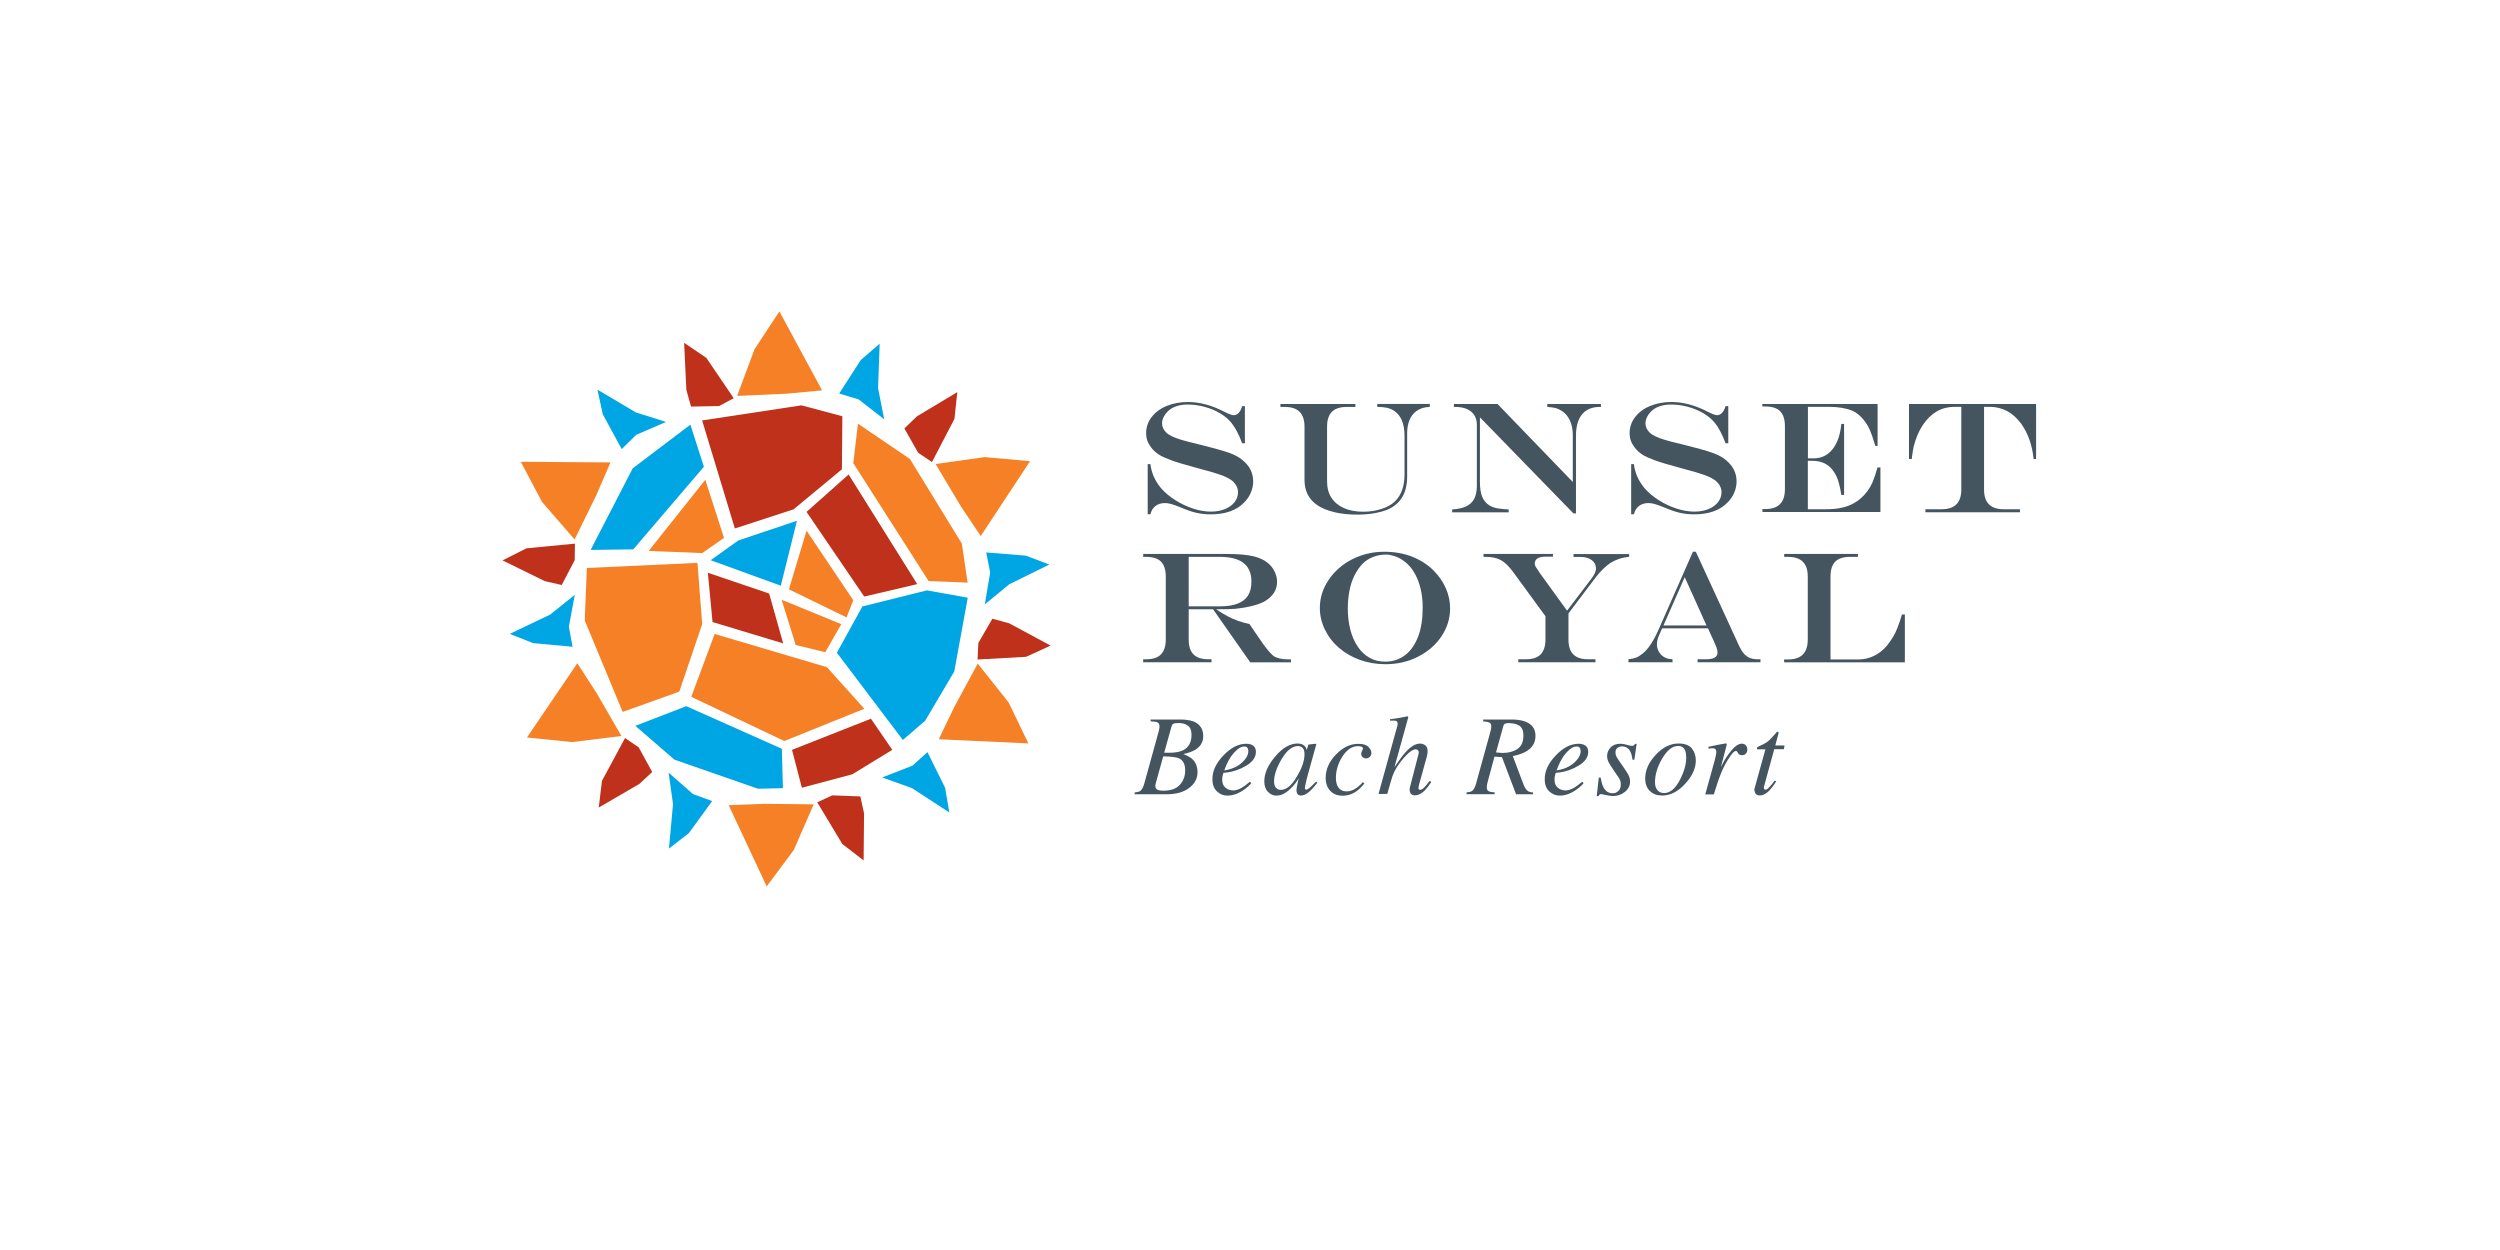 <svg xmlns="http://www.w3.org/2000/svg" xmlns:xlink="http://www.w3.org/1999/xlink" id="Layer_1" x="0px" y="0px" viewBox="0 0 283.46 141.73" style="enable-background:new 0 0 283.46 141.73;" xml:space="preserve"><style type="text/css">	.st0{fill:#F58025;}	.st1{fill:#00A5E3;}	.st2{fill:#BF311A;}	.st3{fill:#455560;}</style><g>	<g>		<path class="st0" d="M109.06,61.64l-5.89-9.6l-5.89-4l-0.53,4.47l8.54,13.37l4.42,0.18L109.06,61.64z M81.03,71.88l-2.65,7.13   l10.55,5.01l9.07-3.66l-4.24-4.71L81.03,71.88z M79.08,63.82L66.54,64.4l-0.24,5.95l4.3,10.37l6.42-2.3l2.6-7.66L79.08,63.82z    M82.09,60.99l-2.12-6.59l-6.42,8.07l6.07,0.24L82.09,60.99z M96.75,68.06l-5.3-7.89l-2,6.65L95.98,70L96.75,68.06z M93.57,73.95   l1.82-3.18L88.62,68l1.6,5.13L93.57,73.95z"></path>		<polygon class="st0" points="83.58,44.89 89.17,44.64 93.21,44.26 88.37,35.31 85.55,39.6   "></polygon>		<polygon class="st0" points="65.15,61.17 67.61,56.15 69.22,52.43 59.05,52.36 61.45,56.9   "></polygon>		<polygon class="st0" points="70.46,83.45 67.66,78.61 65.46,75.2 59.75,83.62 64.87,84.14   "></polygon>		<polygon class="st0" points="92.26,91.2 86.67,91.14 82.62,91.3 86.93,100.5 90,96.38   "></polygon>		<polygon class="st0" points="110.86,75.24 108.2,80.16 106.44,83.82 116.6,84.29 114.37,79.66   "></polygon>		<polygon class="st0" points="106.08,52.61 108.95,57.41 111.2,60.78 116.79,52.29 111.67,51.83   "></polygon>	</g>	<g>		<path class="st1" d="M105.09,66.94l-7.31,1.82l-2.89,5.25l7.48,9.89l2.53-2.18l3.3-5.59l1.53-8.36L105.09,66.94z M77.81,80.07   l-5.77,2.23l4.42,3.83l9.48,3.3l2.83-0.06l-0.12-4.47L77.81,80.07z M78.28,48.15l-6.54,4.95l-4.77,9.25l4.83-0.06l8.01-9.37   L78.28,48.15z M80.58,63.52l7.95,2.89l1.83-7.36l-6.65,2.23L80.58,63.52z"></path>		<polygon class="st1" points="95.15,44.62 97.59,40.83 99.74,38.97 99.56,44.03 100.26,47.55 97.36,45.29   "></polygon>		<polygon class="st1" points="70.49,50.92 68.34,46.96 67.74,44.18 72.09,46.76 75.51,47.84 72.14,49.3   "></polygon>		<polygon class="st1" points="64.92,73.33 60.44,72.92 57.8,71.87 62.37,69.69 65.17,67.45 64.5,71.06   "></polygon>		<polygon class="st1" points="80.75,90.83 78.1,94.47 75.85,96.21 76.31,91.17 75.81,87.61 78.58,90.04   "></polygon>		<polygon class="st1" points="105.16,85.28 107.16,89.32 107.64,92.12 103.4,89.36 100.02,88.15 103.45,86.82   "></polygon>		<polygon class="st1" points="111.82,62.64 116.31,63 118.97,64.01 114.43,66.25 111.66,68.53 112.27,64.91   "></polygon>	</g>	<g>		<path class="st2" d="M89.98,57.75l5.48-4.54l0.05-6.01l-4.65-1.24l-11.25,1.71l3.71,12.25L89.98,57.75z M97.99,67.64l6.01-1.41   L96.22,53.8l-4.77,4.24L97.99,67.64z M89.8,85.02l1.12,4.3l5.72-1.53l4.53-2.77l-2.42-3.53L89.8,85.02z M80.26,64.94l0.53,5.59   l8.01,2.42l-1.59-5.65L80.26,64.94z"></path>		<polygon class="st2" points="83.19,45.15 80.09,40.58 77.57,38.87 77.82,44.19 78.35,46.1 81.53,46.04   "></polygon>		<polygon class="st2" points="65.19,61.64 59.69,62.17 56.98,63.54 61.77,65.89 63.69,66.33 65.16,63.52   "></polygon>		<polygon class="st2" points="70.87,83.68 68.25,88.54 67.89,91.56 72.5,88.88 73.95,87.53 72.42,84.74   "></polygon>		<polygon class="st2" points="92.66,90.97 95.51,95.7 97.92,97.56 97.97,92.22 97.55,90.3 94.37,90.18   "></polygon>		<polygon class="st2" points="110.84,74.78 116.35,74.47 119.12,73.2 114.42,70.67 112.52,70.15 110.93,72.9   "></polygon>		<polygon class="st2" points="105.67,52.39 108.22,47.49 108.54,44.46 103.97,47.2 102.54,48.58 104.11,51.34   "></polygon>	</g></g><g>	<g>		<path class="st3" d="M140.84,46.05h0.31v4.21h-0.31c-0.37-1.01-0.79-1.8-1.26-2.37c-0.34-0.4-0.77-0.75-1.28-1.05   s-1.09-0.54-1.72-0.71s-1.28-0.26-1.93-0.26c-0.49,0-0.92,0.07-1.3,0.2s-0.7,0.33-0.97,0.6c-0.19,0.19-0.34,0.4-0.45,0.63   s-0.17,0.46-0.17,0.68c0,0.41,0.16,0.76,0.47,1.06c0.15,0.15,0.36,0.29,0.63,0.42s0.62,0.27,1.05,0.4s1.03,0.29,1.81,0.47   c0.21,0.06,0.35,0.1,0.43,0.11l0.43,0.11l0.69,0.18c1.16,0.3,2.01,0.56,2.54,0.79s0.99,0.53,1.36,0.91   c0.29,0.28,0.52,0.6,0.68,0.97s0.24,0.77,0.24,1.2c0,0.42-0.09,0.85-0.27,1.27s-0.44,0.8-0.77,1.12c-0.43,0.45-0.97,0.78-1.6,1   s-1.36,0.33-2.18,0.33c-0.57,0-1.1-0.06-1.6-0.17s-1.11-0.32-1.83-0.63c-0.47-0.19-0.83-0.31-1.07-0.38s-0.48-0.1-0.69-0.1   c-0.42,0-0.77,0.11-1.06,0.33s-0.48,0.53-0.58,0.94h-0.31v-5.68h0.31c0.12,1.01,0.53,1.92,1.22,2.74c0.42,0.48,0.95,0.93,1.6,1.34   s1.33,0.73,2.03,0.96s1.38,0.34,2.02,0.34c0.57,0,1.09-0.09,1.56-0.28s0.84-0.45,1.1-0.78s0.4-0.71,0.4-1.13   c0-0.45-0.18-0.85-0.54-1.2c-0.16-0.16-0.38-0.3-0.64-0.44s-0.6-0.27-1.01-0.41s-0.98-0.31-1.7-0.5l-0.88-0.24   c-1.37-0.37-2.32-0.66-2.85-0.86c-0.59-0.22-1.06-0.43-1.39-0.65s-0.63-0.49-0.87-0.83c-0.36-0.47-0.54-0.98-0.54-1.55   c0-0.68,0.2-1.29,0.61-1.83s0.97-0.97,1.7-1.27s1.53-0.46,2.42-0.46c1.34,0,2.72,0.37,4.16,1.12c0.5,0.25,0.85,0.38,1.03,0.38   C140.32,47.06,140.65,46.72,140.84,46.05z"></path>		<path class="st3" d="M145.16,45.81h8.52v0.33h-0.98c-0.75,0-1.31,0.18-1.68,0.55s-0.55,0.93-0.55,1.68v6.23   c0,0.71,0.16,1.32,0.49,1.83s0.8,0.9,1.42,1.18s1.35,0.41,2.2,0.41c0.74,0,1.44-0.11,2.08-0.32s1.16-0.51,1.54-0.88   c0.7-0.71,1.05-1.72,1.05-3.01v-4.39c0-1.41-0.41-2.36-1.23-2.87c-0.23-0.15-0.48-0.25-0.74-0.31s-0.63-0.09-1.12-0.11v-0.33h5.96   v0.33c-0.37,0.03-0.66,0.08-0.88,0.15s-0.44,0.19-0.67,0.35c-0.33,0.25-0.59,0.59-0.76,1.01s-0.26,0.91-0.26,1.48v4.9   c0,1.3-0.35,2.3-1.06,2.99c-0.39,0.38-0.81,0.64-1.26,0.81c-0.94,0.35-2.05,0.53-3.35,0.53c-0.96,0-1.82-0.09-2.6-0.28   s-1.42-0.45-1.93-0.8c-0.96-0.66-1.44-1.61-1.44-2.85v-6.05c0-1.49-0.74-2.23-2.23-2.23h-0.5V45.81z"></path>		<path class="st3" d="M164.87,45.81h4.93l8.53,8.84v-5.29c0-0.64-0.11-1.21-0.33-1.69s-0.54-0.85-0.95-1.1   c-0.22-0.14-0.45-0.24-0.67-0.3s-0.54-0.1-0.94-0.13v-0.33h6.08v0.33h-0.12c-0.88,0-1.56,0.28-2.02,0.84s-0.69,1.38-0.69,2.45   v8.78h-0.29l-10.6-10.89v7.29c0,0.71,0.08,1.28,0.25,1.7s0.45,0.76,0.83,1c0.31,0.19,0.69,0.31,1.13,0.36   c0.25,0.04,0.6,0.07,1.05,0.09v0.33h-6.41v-0.33c0.66-0.04,1.19-0.15,1.6-0.35s0.72-0.49,0.91-0.87s0.29-0.87,0.29-1.44v-6.94   c0-0.43-0.1-0.79-0.29-1.09s-0.47-0.53-0.83-0.69s-0.8-0.24-1.32-0.24h-0.16V45.81z"></path>		<path class="st3" d="M195.65,46.05h0.31v4.21h-0.31c-0.37-1.01-0.79-1.8-1.26-2.37c-0.34-0.4-0.77-0.75-1.28-1.05   s-1.09-0.54-1.72-0.71s-1.28-0.26-1.93-0.26c-0.49,0-0.92,0.07-1.3,0.2s-0.7,0.33-0.97,0.6c-0.19,0.19-0.34,0.4-0.45,0.63   s-0.17,0.46-0.17,0.68c0,0.41,0.16,0.76,0.47,1.06c0.15,0.15,0.36,0.29,0.63,0.42c0.27,0.13,0.62,0.27,1.05,0.4   s1.03,0.29,1.81,0.47c0.21,0.06,0.35,0.1,0.43,0.11l0.43,0.11l0.69,0.18c1.16,0.3,2.01,0.56,2.54,0.79s0.99,0.53,1.36,0.91   c0.29,0.28,0.52,0.6,0.68,0.97s0.24,0.77,0.24,1.2c0,0.42-0.09,0.85-0.27,1.27s-0.44,0.8-0.77,1.12c-0.43,0.45-0.97,0.78-1.6,1   s-1.36,0.33-2.17,0.33c-0.57,0-1.1-0.06-1.6-0.17s-1.11-0.32-1.83-0.63c-0.47-0.19-0.83-0.31-1.07-0.38s-0.48-0.1-0.69-0.1   c-0.42,0-0.77,0.11-1.06,0.33s-0.48,0.53-0.58,0.94h-0.31v-5.68h0.31c0.12,1.01,0.53,1.92,1.22,2.74   c0.42,0.48,0.95,0.93,1.59,1.34s1.33,0.73,2.04,0.96s1.38,0.34,2.02,0.34c0.57,0,1.09-0.09,1.56-0.28s0.84-0.45,1.1-0.78   s0.4-0.71,0.4-1.13c0-0.45-0.18-0.85-0.54-1.2c-0.16-0.16-0.38-0.3-0.64-0.44s-0.6-0.27-1.01-0.41s-0.98-0.31-1.7-0.5l-0.88-0.24   c-1.37-0.37-2.32-0.66-2.85-0.86c-0.59-0.22-1.06-0.43-1.39-0.65s-0.63-0.49-0.87-0.83c-0.36-0.47-0.54-0.98-0.54-1.55   c0-0.68,0.2-1.29,0.61-1.83s0.97-0.97,1.7-1.27s1.53-0.46,2.42-0.46c1.34,0,2.72,0.37,4.16,1.12c0.5,0.25,0.85,0.38,1.03,0.38   C195.12,47.06,195.45,46.72,195.65,46.05z"></path>		<path class="st3" d="M199.83,45.81h13.06v4.75h-0.26c-0.24-0.83-0.46-1.45-0.65-1.87s-0.44-0.8-0.74-1.17   c-0.37-0.44-0.77-0.75-1.2-0.94c-0.72-0.3-1.6-0.45-2.63-0.45h-2.42v5.84h0.65c0.97,0,1.73-0.42,2.3-1.25   c0.29-0.43,0.51-0.94,0.65-1.53c0.07-0.25,0.13-0.62,0.19-1.12h0.31v8.05h-0.31c-0.07-0.43-0.15-0.84-0.25-1.23   s-0.21-0.7-0.33-0.94c-0.12-0.24-0.27-0.48-0.46-0.72c-0.53-0.65-1.28-0.98-2.25-0.98h-0.51v5.49h2.02c0.6,0,1.13-0.04,1.61-0.13   s0.91-0.22,1.29-0.4s0.74-0.41,1.07-0.7c0.57-0.49,1.02-1.09,1.34-1.82c0.18-0.42,0.37-0.98,0.57-1.69h0.33v5.05h-13.37   l-0.02-0.33h0.33c1.49,0,2.23-0.75,2.23-2.25v-7.15c0-0.76-0.18-1.32-0.54-1.69s-0.93-0.54-1.69-0.54h-0.33V45.81z"></path>		<path class="st3" d="M216.46,45.81h14.4v6.23l-0.28,0.02c-0.15-1.56-0.62-2.9-1.41-4.02c-0.94-1.27-2.13-1.91-3.57-1.91h-0.64   v9.38c0,1.49,0.74,2.23,2.22,2.23h1.85v0.34h-10.72v-0.34h1.84c1.49,0,2.23-0.74,2.23-2.23v-9.38h-0.79   c-1.46,0-2.65,0.69-3.57,2.06c-0.45,0.67-0.79,1.48-1.03,2.41c-0.08,0.32-0.15,0.8-0.23,1.44h-0.31V45.81z"></path>		<path class="st3" d="M137.54,69.08h-2.76v3.44c0,0.75,0.18,1.31,0.55,1.68s0.93,0.55,1.68,0.55h0.36v0.34h-7.75v-0.34h0.33   c0.76,0,1.32-0.18,1.68-0.55s0.55-0.93,0.55-1.68v-7.15c0-0.76-0.18-1.32-0.54-1.69c-0.36-0.36-0.93-0.54-1.69-0.54h-0.33v-0.33   h9.52c1.29,0,2.31,0.09,3.06,0.28s1.34,0.5,1.78,0.95c0.25,0.25,0.45,0.55,0.6,0.9s0.22,0.69,0.22,1.03   c0,0.93-0.48,1.67-1.44,2.23c-0.36,0.19-0.84,0.37-1.46,0.52s-1.23,0.25-1.84,0.31c-0.46,0.04-1.17,0.05-2.12,0.05v0.04   c0.47,0.3,0.89,0.56,1.27,0.76s0.76,0.37,1.15,0.51s0.83,0.26,1.32,0.37l0.29,0.44c0.19,0.28,0.34,0.49,0.43,0.63   s0.2,0.3,0.33,0.48c0.33,0.5,0.64,0.93,0.94,1.3s0.54,0.62,0.73,0.77c0.38,0.25,0.93,0.38,1.63,0.38h0.34v0.34h-4.61L137.54,69.08   z M134.78,68.75h3.5c0.83,0,1.5-0.1,2.03-0.3s0.93-0.51,1.19-0.92s0.39-0.94,0.39-1.6c0-1.86-1.19-2.79-3.56-2.79h-3.55V68.75z"></path>		<path class="st3" d="M156.94,62.56c1.15,0,2.2,0.18,3.15,0.55s1.78,0.9,2.48,1.6c0.59,0.6,1.05,1.26,1.37,2s0.48,1.49,0.48,2.25   c0,1.15-0.33,2.22-0.98,3.19s-1.54,1.74-2.66,2.31s-2.35,0.85-3.69,0.85c-1.02,0-1.98-0.16-2.88-0.48s-1.69-0.78-2.38-1.37   s-1.22-1.28-1.6-2.06s-0.58-1.61-0.58-2.46c0-1.14,0.33-2.2,0.99-3.18s1.55-1.77,2.66-2.34   C154.43,62.85,155.64,62.56,156.94,62.56z M157.17,62.88c-0.53,0-1.04,0.09-1.51,0.28s-0.87,0.45-1.19,0.79   c-0.35,0.37-0.65,0.81-0.9,1.31s-0.44,1.07-0.56,1.7s-0.19,1.3-0.19,2.02c0,0.9,0.1,1.72,0.3,2.47s0.49,1.38,0.86,1.92   s0.82,0.94,1.34,1.23s1.1,0.42,1.74,0.42c0.87,0,1.62-0.25,2.26-0.74s1.13-1.2,1.48-2.12s0.51-2.01,0.51-3.28   c0-0.82-0.09-1.59-0.28-2.3s-0.46-1.34-0.81-1.87s-0.78-0.95-1.27-1.26c-0.25-0.16-0.53-0.3-0.85-0.4S157.47,62.88,157.17,62.88z"></path>		<path class="st3" d="M168.21,62.81h7.87v0.31h-0.91c-0.36,0-0.65,0.07-0.85,0.2s-0.3,0.33-0.3,0.57c0,0.12,0.03,0.24,0.09,0.35   s0.23,0.37,0.52,0.79l3.05,4.21l2.73-3.59c0.37-0.47,0.55-0.87,0.55-1.2c0-0.39-0.16-0.7-0.48-0.94s-0.74-0.36-1.26-0.36h-0.81   v-0.33h6.31v0.31c-0.42,0.05-0.79,0.12-1.12,0.23s-0.64,0.25-0.92,0.42s-0.57,0.41-0.88,0.7s-0.59,0.62-0.87,0.98l-3.09,4.09v2.97   c0,0.75,0.18,1.31,0.55,1.68s0.93,0.55,1.68,0.55h0.83v0.34h-8.75v-0.34H173c0.76,0,1.32-0.18,1.68-0.55s0.55-0.93,0.55-1.68   v-2.65l-3.67-5.02c-0.47-0.64-0.93-1.09-1.38-1.34s-1.03-0.37-1.75-0.37h-0.22V62.81z"></path>		<path class="st3" d="M191.95,62.56h0.33l4.94,10.74c0.16,0.33,0.33,0.61,0.53,0.83s0.42,0.37,0.66,0.47s0.54,0.15,0.87,0.15h0.33   v0.34h-7.13v-0.34h0.93c0.46,0,0.8-0.06,1.01-0.19s0.32-0.32,0.32-0.58c0-0.16-0.04-0.36-0.13-0.6s-0.27-0.66-0.56-1.27   c-0.02-0.04-0.04-0.09-0.08-0.18s-0.07-0.16-0.11-0.24l-0.2-0.45h-5.2l-0.4,0.91c-0.13,0.31-0.19,0.62-0.19,0.94   c0,0.27,0.07,0.54,0.22,0.8s0.34,0.46,0.58,0.6c0.16,0.09,0.3,0.16,0.43,0.19s0.31,0.05,0.54,0.07v0.34h-5v-0.34   c0.36-0.04,0.65-0.11,0.87-0.19s0.45-0.23,0.72-0.44c0.62-0.48,1.23-1.39,1.82-2.72L191.95,62.56z M191.02,65.44l-2.41,5.48h4.88   L191.02,65.44z"></path>		<path class="st3" d="M202.28,62.81h8.38v0.33h-0.89c-0.76,0-1.32,0.18-1.68,0.54c-0.36,0.36-0.54,0.93-0.54,1.69v9.4h3.18   c0.63,0,1.22-0.14,1.78-0.42s1.04-0.67,1.45-1.16c0.25-0.31,0.46-0.62,0.65-0.92s0.37-0.67,0.54-1.11s0.34-0.93,0.5-1.49h0.33   v5.43h-13.68l-0.02-0.33h0.46c1.49,0,2.23-0.75,2.23-2.25v-7.15c0-1.49-0.74-2.23-2.23-2.23h-0.44V62.81z"></path>	</g>	<g>		<g>			<path class="st3" d="M128.66,89.85c0.3-0.03,0.51-0.08,0.63-0.17c0.18-0.13,0.32-0.39,0.44-0.79l1.59-5.75    c0.04-0.14,0.07-0.26,0.09-0.34c0.04-0.2,0.06-0.34,0.06-0.43c0-0.22-0.07-0.37-0.21-0.45c-0.14-0.08-0.41-0.12-0.8-0.13v-0.21    h3.36c0.57,0,1.07,0.07,1.51,0.22c0.73,0.31,1.1,0.86,1.1,1.66c0,0.66-0.3,1.18-0.9,1.55c-0.33,0.2-0.78,0.36-1.36,0.49    c0.45,0.17,0.78,0.36,1.01,0.56c0.4,0.37,0.6,0.87,0.6,1.5c0,0.71-0.32,1.31-0.95,1.78c-0.63,0.48-1.49,0.72-2.59,0.72h-3.59    V89.85z M133.78,88.98c0.4-0.45,0.6-0.99,0.6-1.62c0-0.7-0.23-1.16-0.7-1.38c-0.29-0.13-0.89-0.2-1.79-0.22l-0.82,2.95    c-0.02,0.07-0.04,0.14-0.05,0.21C131,88.99,131,89.06,131,89.12c0,0.23,0.11,0.39,0.32,0.46c0.12,0.05,0.31,0.07,0.58,0.07    C132.75,89.65,133.38,89.43,133.78,88.98z M132.57,85.35c0.67,0,1.19-0.09,1.57-0.28c0.64-0.32,0.96-0.91,0.96-1.76    c0-0.49-0.14-0.83-0.41-1.03c-0.27-0.2-0.63-0.3-1.07-0.3c-0.28,0-0.47,0.03-0.57,0.08c-0.1,0.05-0.17,0.15-0.21,0.28l-0.84,3.01    L132.57,85.35z"></path>			<path class="st3" d="M138.72,85.65c0.84-0.88,1.7-1.32,2.6-1.32c0.33,0,0.59,0.08,0.79,0.23c0.19,0.15,0.29,0.38,0.29,0.68    c0,0.61-0.36,1.13-1.07,1.56c-0.71,0.43-1.46,0.7-2.25,0.79l-0.36,0.04c-0.06,0.17-0.09,0.31-0.11,0.42s-0.03,0.23-0.03,0.39    c0,0.37,0.12,0.66,0.37,0.87c0.24,0.21,0.53,0.31,0.87,0.31c0.32,0,0.65-0.11,1.01-0.32c0.2-0.12,0.5-0.34,0.88-0.66l0.17,0.15    c-0.19,0.24-0.46,0.49-0.82,0.74c-0.63,0.45-1.26,0.68-1.9,0.68c-0.45,0-0.84-0.16-1.18-0.48c-0.34-0.32-0.51-0.77-0.51-1.36    C137.45,87.44,137.88,86.53,138.72,85.65z M140.78,86.5c0.51-0.45,0.76-0.9,0.76-1.34c0-0.16-0.04-0.29-0.11-0.38    c-0.08-0.1-0.19-0.14-0.34-0.14c-0.27,0-0.54,0.12-0.81,0.35c-0.26,0.23-0.5,0.5-0.71,0.79c-0.22,0.35-0.4,0.68-0.53,0.99    c-0.07,0.17-0.15,0.36-0.23,0.58C139.61,87.23,140.27,86.95,140.78,86.5z"></path>			<path class="st3" d="M147.91,84.57c0.1,0.09,0.18,0.22,0.23,0.37l0.03,0.09l0.14-0.48c0.02-0.05,0.03-0.09,0.04-0.11    c0.01-0.02,0.04-0.03,0.09-0.03l0.73-0.08c0.04,0,0.06,0.01,0.07,0.02c0.01,0.02,0.01,0.04,0,0.08c-0.02,0.05-0.03,0.1-0.04,0.13    c-0.01,0.03-0.02,0.08-0.04,0.14l-0.63,2.27c-0.14,0.49-0.25,0.92-0.35,1.28c-0.16,0.65-0.23,1.02-0.23,1.11    c0,0.06,0.02,0.1,0.05,0.13s0.07,0.04,0.12,0.04c0.04,0,0.08-0.01,0.13-0.04c0.05-0.03,0.1-0.06,0.17-0.11l0.11-0.09    c0.04-0.03,0.08-0.06,0.12-0.11c0.04-0.04,0.1-0.09,0.16-0.15l0.41-0.41l0.15,0.13c-0.45,0.56-0.81,0.95-1.09,1.15    c-0.27,0.2-0.53,0.3-0.78,0.3c-0.16,0-0.28-0.05-0.37-0.16c-0.09-0.11-0.13-0.25-0.13-0.41c0-0.15,0.03-0.37,0.09-0.66    s0.11-0.52,0.17-0.72c-0.08,0.13-0.2,0.31-0.38,0.56c-0.18,0.24-0.4,0.48-0.66,0.71c-0.31,0.28-0.6,0.47-0.89,0.58    c-0.22,0.08-0.43,0.11-0.63,0.11c-0.34,0-0.65-0.14-0.93-0.42c-0.28-0.28-0.42-0.68-0.42-1.2c0-0.89,0.4-1.82,1.21-2.78    c0.83-1,1.69-1.51,2.58-1.51C147.46,84.31,147.72,84.39,147.91,84.57z M147.7,84.81c-0.14-0.14-0.31-0.22-0.51-0.22    c-0.7,0-1.34,0.53-1.94,1.59c-0.53,0.93-0.79,1.74-0.79,2.41c0,0.34,0.07,0.59,0.22,0.74c0.15,0.16,0.33,0.23,0.54,0.23    c0.64,0,1.25-0.51,1.84-1.54c0.57-0.94,0.85-1.78,0.85-2.54C147.91,85.18,147.84,84.95,147.7,84.81z"></path>			<path class="st3" d="M155.15,84.68c0.23,0.23,0.34,0.46,0.34,0.68c0,0.2-0.06,0.35-0.18,0.46c-0.12,0.11-0.26,0.17-0.42,0.17    c-0.16,0-0.29-0.05-0.39-0.15c-0.11-0.1-0.16-0.22-0.16-0.36c0-0.11,0.03-0.23,0.1-0.36c0.07-0.13,0.1-0.21,0.1-0.25    c0-0.08-0.04-0.14-0.13-0.19c-0.09-0.05-0.23-0.08-0.42-0.08c-0.68,0-1.27,0.39-1.77,1.16c-0.5,0.78-0.75,1.59-0.75,2.44    c0,0.48,0.1,0.85,0.3,1.12c0.2,0.27,0.51,0.41,0.91,0.41c0.33,0,0.64-0.09,0.95-0.28c0.31-0.19,0.59-0.43,0.85-0.72l0.04-0.05    l0.18,0.14c-0.3,0.38-0.58,0.67-0.86,0.87c-0.49,0.35-1.03,0.53-1.62,0.53c-0.57,0-1.03-0.18-1.38-0.54    c-0.35-0.36-0.53-0.86-0.53-1.48c0-0.96,0.39-1.85,1.17-2.65c0.77-0.8,1.61-1.21,2.51-1.21    C154.54,84.33,154.92,84.45,155.15,84.68z"></path>			<path class="st3" d="M157.6,81.55c0.27-0.04,0.49-0.07,0.66-0.09c0.17-0.02,0.32-0.04,0.44-0.07c0.5-0.1,0.77-0.15,0.81-0.16    c0.04-0.01,0.07-0.01,0.09-0.01c0.05,0.03,0.08,0.06,0.08,0.09l-1.57,5.67c0.53-0.79,0.95-1.36,1.29-1.73    c0.58-0.63,1.12-0.94,1.61-0.94c0.2,0,0.39,0.06,0.58,0.19s0.28,0.36,0.28,0.7c0,0.08-0.01,0.18-0.03,0.31    c-0.02,0.13-0.05,0.24-0.08,0.34l-0.84,3.04c-0.03,0.08-0.05,0.17-0.06,0.24c-0.02,0.08-0.03,0.15-0.03,0.21    c0,0.07,0.02,0.13,0.05,0.16c0.03,0.04,0.08,0.05,0.15,0.05c0.13,0,0.29-0.09,0.46-0.27c0.11-0.11,0.32-0.36,0.62-0.75l0.17,0.15    c-0.3,0.44-0.55,0.76-0.75,0.96c-0.37,0.36-0.74,0.54-1.11,0.54c-0.17,0-0.31-0.05-0.42-0.16c-0.11-0.11-0.17-0.26-0.17-0.46    c0-0.06,0-0.11,0.01-0.16c0.01-0.05,0.02-0.1,0.03-0.16l0.96-3.72c0.01-0.03,0.02-0.07,0.02-0.11c0.01-0.04,0.01-0.07,0.01-0.11    c0-0.11-0.03-0.19-0.09-0.25c-0.07-0.06-0.15-0.09-0.26-0.09c-0.28,0-0.64,0.23-1.07,0.68s-0.79,0.92-1.09,1.39    c-0.2,0.33-0.35,0.65-0.46,0.95c-0.1,0.3-0.3,0.98-0.6,2.04h-0.99l2.13-7.7c0.01-0.06,0.02-0.1,0.03-0.14s0.01-0.07,0.01-0.11    c0-0.18-0.06-0.29-0.18-0.33c-0.12-0.04-0.34-0.04-0.68-0.03V81.55z"></path>			<path class="st3" d="M166.28,89.85c0.3-0.03,0.51-0.08,0.63-0.17c0.18-0.13,0.32-0.39,0.44-0.79l1.59-5.75    c0.03-0.11,0.07-0.25,0.1-0.4c0.03-0.15,0.05-0.29,0.05-0.4c0-0.2-0.07-0.33-0.22-0.41c-0.14-0.07-0.38-0.12-0.7-0.14v-0.21h3.22    c0.62,0,1.13,0.08,1.54,0.23c0.78,0.29,1.17,0.83,1.17,1.62c0,0.75-0.34,1.34-1.02,1.75c-0.37,0.22-0.88,0.41-1.55,0.55l1.2,3.19    c0.12,0.31,0.25,0.54,0.41,0.69c0.15,0.15,0.38,0.23,0.68,0.24v0.21h-1.92l-1.6-4.21l-0.85-0.06l-0.73,2.71    c-0.03,0.11-0.06,0.22-0.08,0.32c-0.04,0.21-0.06,0.37-0.06,0.48c0,0.2,0.07,0.34,0.21,0.41s0.37,0.12,0.68,0.13v0.21h-3.19    V89.85z M170.17,85.36c0.07,0.01,0.14,0.01,0.22,0.01c0.66,0,1.21-0.15,1.66-0.45c0.45-0.3,0.68-0.81,0.68-1.53    c0-0.54-0.16-0.92-0.46-1.11c-0.31-0.19-0.71-0.29-1.2-0.29c-0.17,0-0.31,0.02-0.41,0.06c-0.1,0.04-0.17,0.14-0.21,0.29    l-0.83,2.97C169.92,85.33,170.1,85.35,170.17,85.36z"></path>			<path class="st3" d="M176.4,85.65c0.84-0.88,1.7-1.32,2.6-1.32c0.33,0,0.59,0.08,0.79,0.23c0.19,0.15,0.29,0.38,0.29,0.68    c0,0.61-0.36,1.13-1.07,1.56c-0.71,0.43-1.46,0.7-2.25,0.79l-0.36,0.04c-0.06,0.17-0.09,0.31-0.11,0.42    c-0.02,0.1-0.03,0.23-0.03,0.39c0,0.37,0.12,0.66,0.37,0.87c0.24,0.21,0.53,0.31,0.87,0.31c0.32,0,0.65-0.11,1.01-0.32    c0.2-0.12,0.5-0.34,0.88-0.66l0.17,0.15c-0.19,0.24-0.46,0.49-0.82,0.74c-0.63,0.45-1.26,0.68-1.9,0.68    c-0.45,0-0.84-0.16-1.18-0.48c-0.34-0.32-0.51-0.77-0.51-1.36C175.13,87.44,175.56,86.53,176.4,85.65z M178.46,86.5    c0.51-0.45,0.76-0.9,0.76-1.34c0-0.16-0.04-0.29-0.11-0.38c-0.08-0.1-0.19-0.14-0.34-0.14c-0.28,0-0.54,0.12-0.81,0.35    s-0.5,0.5-0.71,0.79c-0.22,0.35-0.4,0.68-0.53,0.99c-0.07,0.17-0.15,0.36-0.23,0.58C177.29,87.23,177.95,86.95,178.46,86.5z"></path>			<path class="st3" d="M181.28,88.17h0.21c0.09,0.51,0.2,0.89,0.33,1.12c0.23,0.44,0.58,0.65,1.04,0.65c0.26,0,0.47-0.09,0.65-0.27    c0.18-0.18,0.26-0.42,0.26-0.72c0-0.19-0.02-0.34-0.07-0.46c-0.04-0.12-0.1-0.23-0.17-0.32l-0.53-0.78    c-0.32-0.47-0.52-0.79-0.6-0.95c-0.12-0.24-0.18-0.48-0.18-0.72c0-0.37,0.13-0.69,0.4-0.97c0.26-0.28,0.64-0.42,1.13-0.42    c0.21,0,0.44,0.04,0.71,0.12c0.27,0.08,0.45,0.12,0.55,0.12c0.11,0,0.18-0.02,0.24-0.06c0.05-0.04,0.1-0.1,0.14-0.17h0.18    l-0.26,1.8h-0.21c-0.05-0.41-0.14-0.72-0.25-0.93c-0.2-0.39-0.53-0.58-0.96-0.58c-0.19,0-0.35,0.06-0.5,0.17    c-0.15,0.12-0.22,0.29-0.22,0.51c0,0.17,0.03,0.33,0.1,0.46c0.07,0.13,0.21,0.36,0.45,0.7l0.45,0.65c0.23,0.33,0.4,0.61,0.5,0.82    c0.1,0.21,0.15,0.44,0.15,0.69c0,0.46-0.19,0.84-0.58,1.16c-0.39,0.31-0.85,0.47-1.39,0.47c-0.17,0-0.42-0.04-0.74-0.11    c-0.32-0.07-0.51-0.11-0.56-0.11c-0.08,0-0.15,0.02-0.19,0.06c-0.04,0.04-0.08,0.1-0.11,0.17h-0.21L181.28,88.17z"></path>			<path class="st3" d="M191.84,84.87c0.29,0.38,0.44,0.83,0.44,1.34c0,0.9-0.4,1.78-1.19,2.64c-0.82,0.9-1.69,1.35-2.62,1.35    c-0.58,0-1.05-0.17-1.4-0.51c-0.35-0.34-0.53-0.81-0.53-1.43c0-0.93,0.39-1.81,1.18-2.66c0.8-0.87,1.67-1.3,2.61-1.3    C191.05,84.31,191.55,84.5,191.84,84.87z M187.91,89.57c0.18,0.23,0.43,0.35,0.77,0.35c0.69,0,1.3-0.52,1.83-1.56    c0.45-0.89,0.68-1.71,0.68-2.46c0-0.32-0.04-0.57-0.11-0.77c-0.15-0.37-0.42-0.55-0.81-0.55c-0.65,0-1.25,0.48-1.82,1.45    c-0.53,0.91-0.8,1.8-0.8,2.67C187.65,89.05,187.73,89.34,187.91,89.57z"></path>			<path class="st3" d="M195.76,84.32c0.01,0.02,0.02,0.05,0.02,0.08c0,0.04-0.01,0.08-0.01,0.1l-0.65,2.48l0.15-0.29    c0.3-0.6,0.66-1.14,1.07-1.63c0.41-0.49,0.8-0.74,1.16-0.74c0.2,0,0.35,0.07,0.46,0.2c0.11,0.13,0.16,0.28,0.16,0.45    c0,0.19-0.05,0.35-0.16,0.47s-0.26,0.19-0.45,0.19c-0.13,0-0.23-0.03-0.3-0.08s-0.12-0.11-0.16-0.18l-0.08-0.14    c-0.02-0.03-0.04-0.05-0.06-0.06s-0.05-0.02-0.09-0.02c-0.17,0-0.4,0.23-0.71,0.69c-0.31,0.46-0.59,0.96-0.83,1.5    c-0.15,0.33-0.31,0.76-0.5,1.29c-0.12,0.34-0.27,0.82-0.46,1.44h-0.97l1.06-3.82c0.06-0.22,0.11-0.42,0.14-0.59    c0.04-0.17,0.05-0.32,0.05-0.43c0-0.13-0.03-0.22-0.1-0.29c-0.06-0.07-0.17-0.1-0.33-0.1c-0.05,0-0.11,0-0.19,0.01    c-0.08,0.01-0.17,0.02-0.27,0.03v-0.21l0.25-0.05c0.33-0.07,0.69-0.14,1.08-0.22s0.6-0.11,0.62-0.11    C195.72,84.29,195.75,84.3,195.76,84.32z"></path>			<path class="st3" d="M198.91,89.53c0-0.04,0.01-0.09,0.03-0.14l1.23-4.43h-0.96c0-0.11,0.01-0.19,0.03-0.22    c0.02-0.03,0.06-0.06,0.13-0.09c0.43-0.18,0.76-0.36,1-0.53c0.24-0.17,0.56-0.5,0.97-0.98l0.1-0.12    c0.01-0.02,0.03-0.03,0.05-0.04c0.02-0.01,0.04-0.02,0.06-0.02c0.04,0.01,0.07,0.02,0.09,0.03c0.01,0.03,0.02,0.06,0.02,0.08    c0,0.02,0,0.05,0,0.07l-0.37,1.38h1.05l-0.08,0.43h-1.09l-1.17,4.27c-0.02,0.08-0.01,0.15,0.02,0.22c0.03,0.07,0.09,0.1,0.17,0.1    c0.11,0,0.26-0.11,0.46-0.33c0.11-0.12,0.31-0.35,0.58-0.71l0.17,0.1l-0.09,0.13c-0.36,0.55-0.69,0.93-0.96,1.14    c-0.28,0.21-0.54,0.32-0.79,0.32c-0.22,0-0.37-0.06-0.47-0.17s-0.15-0.24-0.15-0.39C198.9,89.61,198.9,89.57,198.91,89.53z"></path>		</g>	</g></g></svg>